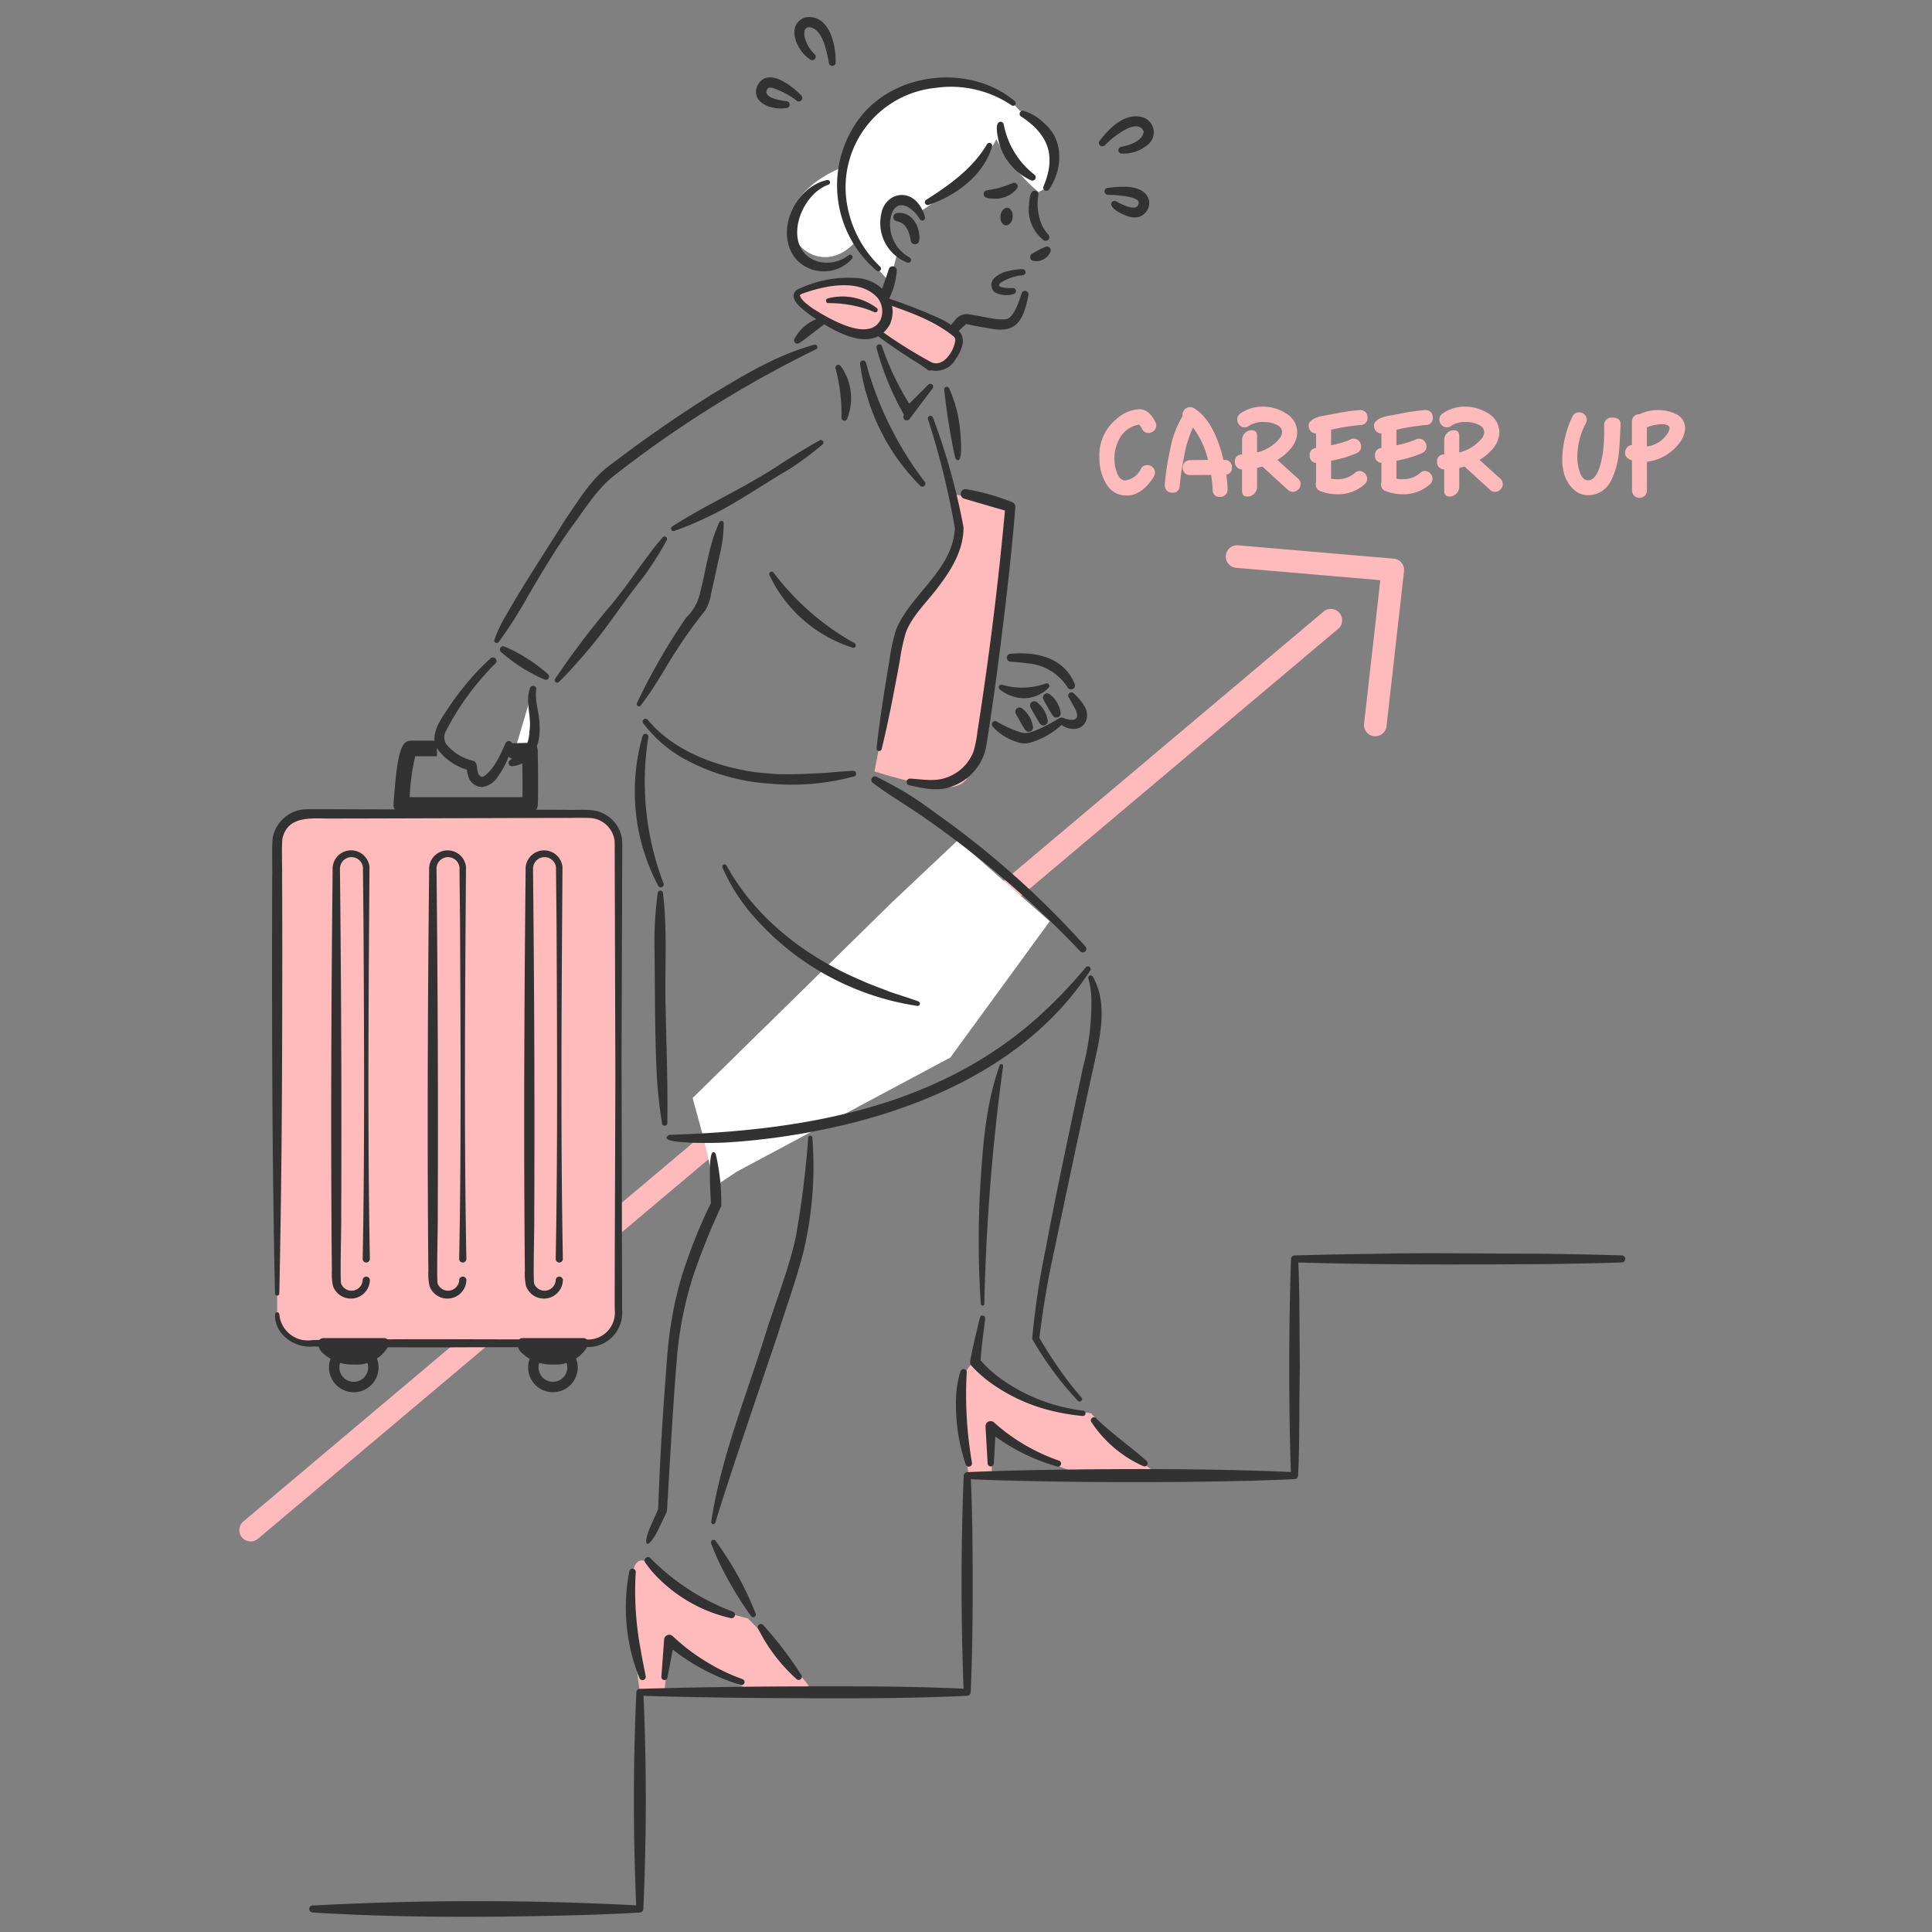<svg xmlns="http://www.w3.org/2000/svg" xmlns:xlink="http://www.w3.org/1999/xlink" width="226" height="226" viewBox="0 0 226 226">
  <rect x="0" y="0" width="226" height="226" fill="#808080" stroke="none"/>
  <defs>
    <clipPath id="clip-path">
      <rect id="矩形_23528" data-name="矩形 23528" width="169.12" height="222.229" fill="none"/>
    </clipPath>
  </defs>
  <g id="icon_worry01" transform="translate(-185 -222)">
    <rect id="長方形_3" data-name="長方形 3" width="226" height="226" transform="translate(185 222)" fill="none"/>
    <g id="组_9583" data-name="组 9583" transform="translate(213 224)" clip-path="url(#clip-path)">
      <path id="路径_44568" data-name="路径 44568" d="M173.355,105.863a1.319,1.319,0,0,1-.3-1l1.9-16.79-16.81-1.44A1.322,1.322,0,1,1,158.363,84l18.163,1.555a1.311,1.311,0,0,1,.91.479,1.325,1.325,0,0,1,.291.986l-2.047,18.14a1.322,1.322,0,0,1-2.326.7" transform="translate(-41.489 -22.206)" fill="#ffbbbc"/>
      <path id="路径_44569" data-name="路径 44569" d="M.311,202.736a1.322,1.322,0,0,1,.16-1.863l126.3-106.387a1.323,1.323,0,1,1,1.7,2.023L2.174,202.9a1.322,1.322,0,0,1-1.863-.16" transform="translate(0 -24.898)" fill="#ffbbbc"/>
      <path id="路径_44570" data-name="路径 44570" d="M103.083,130.913l10.765,9.473-11.626,15.933L77.246,169.667l-2.583,1.722-1.292-5.6-1.292-4.737,23.252-22.823Z" transform="translate(-19.056 -34.611)" fill="#fff"/>
      <path id="路径_44571" data-name="路径 44571" d="M110.087,75.829s1.046,4.141.652,5.4-5.855,8.937-6.194,9.644-2.757,13.344-2.757,13.344l-.8,4.061a53.951,53.951,0,0,0,5.242,1.4c2.166.408,4.795,1.125,5.824-.944a23.152,23.152,0,0,0,1.581-4.517l3.25-26.874s-5.909-1.415-6.8-1.51" transform="translate(-26.699 -20.048)" fill="#ffbbbc"/>
      <path id="路径_44572" data-name="路径 44572" d="M116.421,213.9s3.478,4.583,13.558,5.977a40.637,40.637,0,0,0,8.524,7.618l-9.492-.324s-8.215-2.965-10.794-5.751l.152,5.751h-2.706s-1.247-7.461-.872-10.232,1.632-3.038,1.632-3.038" transform="translate(-30.33 -56.55)" fill="#ffbbbc"/>
      <path id="路径_44573" data-name="路径 44573" d="M64.923,246.2s3.783,3.611,6.461,4.6a39.1,39.1,0,0,0,4.561,1.41s2.5,2.511,3.607,3.916,3.805,3.863,3.56,4.293-6.53.431-6.53.431-7.755-4.023-9.833-6.117l-.57,6.117H63.3s-1.282-9.173-1.029-12.675,1.486-3.023,2.649-1.979" transform="translate(-16.455 -64.889)" fill="#ffbbbc"/>
      <path id="路径_44574" data-name="路径 44574" d="M93.836,20.3s-5.381,1.952-6.038,5.8,4.15,6.849,7.536,2.862a30.3,30.3,0,0,0,3.952,4.759l.872-3.328S98.187,27.8,99,25.45s3.728.135,3.728.135,7.059-4.327,9.014-8.541a19.776,19.776,0,0,0,4.938,6.191s3.021-1.106,2.024-4.9a6.444,6.444,0,0,0-4.266-4.627s-2.361-3.585-10.2-3.2-10.4,9.781-10.4,9.781" transform="translate(-23.196 -2.772)" fill="#fff"/>
      <path id="路径_44575" data-name="路径 44575" d="M42.671,188.309H9.271a3.265,3.265,0,0,1-3.265-3.265V129.97a3.265,3.265,0,0,1,3.265-3.265h33.4a3.265,3.265,0,0,1,3.265,3.265v55.073a3.265,3.265,0,0,1-3.265,3.265" transform="translate(-1.588 -33.498)" fill="#ffbbbc"/>
      <path id="路径_44576" data-name="路径 44576" d="M11.492,272.873a355.389,355.389,0,0,1,38.292,0l-.41.41c-.374-8.444-.389-16.9,0-25.349a.425.425,0,0,1,.41-.41q9.572-.278,19.146-.285c2.394-.029,7.182-.01,9.573.017,3.191.038,6.382.113,9.573.269l-.41.41c-.325-8.3-.336-17.036,0-25.349a.433.433,0,0,1,.41-.41c3.191-.145,6.382-.218,9.573-.274,9.528-.138,19.193-.152,28.719.274l-.41.41c-.088-2.112-.129-4.225-.164-6.337-.088-5.875-.054-13.166.164-19.011a.425.425,0,0,1,.41-.41c3.191-.1,6.382-.153,9.573-.193,5.627-.145,13.464-.006,19.147-.012,3.191.044,6.382.093,9.573.2a.411.411,0,0,1,0,.821c-3.191.112-6.382.16-9.573.2-5.744.031-13.511.078-19.147-.012-3.191-.04-6.382-.091-9.573-.193l.41-.41c.224,3.616.143,8.989.213,12.675-.1,3.775,0,8.965-.213,12.674a.429.429,0,0,1-.41.41c-1.6.086-3.191.125-4.787.187-7.935.2-16.01.217-23.933.087-3.191-.056-6.382-.129-9.573-.274l.41-.41c.106,2.113.153,4.225.194,6.337.07,6.145.081,12.9-.194,19.011a.434.434,0,0,1-.41.41c-3.191.155-6.382.231-9.573.268-2.378.031-7.194.04-9.573.017-6.382-.016-12.764-.1-19.146-.285l.41-.41c.389,8.443.374,16.9,0,25.349a.437.437,0,0,1-.41.41c-3.191.2-6.382.3-9.573.372-9.576.213-19.149.223-28.719-.372a.411.411,0,0,1,0-.82" transform="translate(-2.936 -51.968)" fill="#323232"/>
      <path id="路径_44577" data-name="路径 44577" d="M17.149,216.588a2.9,2.9,0,1,1,2.9-2.9,2.9,2.9,0,0,1-2.9,2.9m0-4.581a1.682,1.682,0,1,0,1.681,1.682,1.682,1.682,0,0,0-1.681-1.682" transform="translate(-3.767 -55.729)" fill="#323232"/>
      <path id="路径_44578" data-name="路径 44578" d="M48.821,216.588a2.9,2.9,0,1,1,2.9-2.9,2.9,2.9,0,0,1-2.9,2.9m0-4.581a1.682,1.682,0,1,0,1.682,1.682,1.682,1.682,0,0,0-1.682-1.682" transform="translate(-12.141 -55.729)" fill="#323232"/>
      <path id="路径_44579" data-name="路径 44579" d="M126.639,28.144a6.413,6.413,0,0,0,.477,3.593,5.335,5.335,0,0,0,.685.987.434.434,0,0,1-.006.642.429.429,0,0,1-.538.023,4.565,4.565,0,0,1-1.713-4.028c.074-.463.029-1.943.829-1.733a.438.438,0,0,1,.266.516" transform="translate(-33.188 -7.299)" fill="#323232"/>
      <path id="路径_44580" data-name="路径 44580" d="M128.131,37.075a1.8,1.8,0,0,1-2.077,1.069.454.454,0,0,1-.095-.81,4.469,4.469,0,0,1,.441-.242,7.722,7.722,0,0,1,1.2-.593.437.437,0,0,1,.526.576" transform="translate(-33.246 -9.644)" fill="#323232"/>
      <path id="路径_44581" data-name="路径 44581" d="M121.175,44.007c-.528,2.742-1.269,4.58-4.429,3.939-.894-.129-2.193-.383-2.837-.533-1.674,1.291-2.738,3.48-3.946,5.252a.412.412,0,0,1-.719-.4,23.245,23.245,0,0,1,3.332-5.294,1.744,1.744,0,0,1,1.612-.711c.157.026.591.109.755.137.973.148,2.856.652,3.743.426.872-.366,1.377-2.041,1.684-2.982a.412.412,0,0,1,.806.163" transform="translate(-28.87 -11.511)" fill="#323232"/>
      <path id="路径_44582" data-name="路径 44582" d="M122.459,31.417c-.055.57-.421,1-.817.963s-.672-.532-.616-1.1.422-1,.817-.963.671.532.616,1.1" transform="translate(-31.995 -8.014)" fill="#323232"/>
      <path id="路径_44583" data-name="路径 44583" d="M122.269,27.006a3.25,3.25,0,0,1-2.654,1.2c-.45-.026-1.37.018-1.248-.654a.435.435,0,0,1,.33-.31c.555-.115,1.078-.182,1.573-.328a14.742,14.742,0,0,0,1.515-.546.421.421,0,0,1,.485.633" transform="translate(-31.291 -6.965)" fill="#323232"/>
      <path id="路径_44584" data-name="路径 44584" d="M123.259,40.793a5.659,5.659,0,0,0-2.625.9.522.522,0,0,0-.15.329c-.018-.007.024.072.216.14a4.424,4.424,0,0,0,1.383.121.36.36,0,0,1,.077.714,2.818,2.818,0,0,1-2.226-.242,1.136,1.136,0,0,1,.059-1.689,3.382,3.382,0,0,1,1.6-.773,8.341,8.341,0,0,1,1.617-.219.36.36,0,0,1,.055.717" transform="translate(-31.615 -10.595)" fill="#323232"/>
      <path id="路径_44585" data-name="路径 44585" d="M121.269,17.006a9.763,9.763,0,0,0,3.61,5.851.39.39,0,0,1-.427.639,6.8,6.8,0,0,1-3.764-4.485c-.1-.48-.591-2.392.231-2.368a.394.394,0,0,1,.351.363" transform="translate(-31.845 -4.4)" fill="#323232"/>
      <path id="路径_44586" data-name="路径 44586" d="M103.38,40.148a8.564,8.564,0,0,1-2.439,5.413.477.477,0,0,1-.685-.653,10.224,10.224,0,0,0,1.273-2.34c.355-.841.636-1.745.925-2.617a.477.477,0,0,1,.926.2" transform="translate(-26.481 -10.478)" fill="#323232"/>
      <path id="路径_44587" data-name="路径 44587" d="M106.534,31.108c-.981-1.643-2.87-2.515-3.387-.241a4.387,4.387,0,0,0,2.207,4.732.329.329,0,0,1-.261.6,4.942,4.942,0,0,1-3.084-5.568c.312-2.311,2.9-3.219,4.381-1.311a4.165,4.165,0,0,1,.755,1.548.329.329,0,0,1-.234.4.334.334,0,0,1-.377-.163" transform="translate(-26.945 -7.479)" fill="#323232"/>
      <path id="路径_44588" data-name="路径 44588" d="M104.416,31.153c1.767-.243,2.777,1.65,2.613,3.175a.5.5,0,0,1-.986.092c-.166-1.04-.537-2.141-1.692-2.317a.488.488,0,0,1,.065-.95" transform="translate(-27.497 -8.231)" fill="#323232"/>
      <path id="路径_44589" data-name="路径 44589" d="M126.871,23.737c1.514-3.6.547-6.073-2.575-8.14a.374.374,0,0,1-.168-.53.367.367,0,0,1,.416-.163,5.792,5.792,0,0,1,2.4,1.443c2.347,1.985,2.183,5.375.572,7.753a.369.369,0,0,1-.639-.363" transform="translate(-32.803 -3.937)" fill="#323232"/>
      <path id="路径_44590" data-name="路径 44590" d="M115.407,12.82a12.67,12.67,0,0,0-8.816-2.005,11.691,11.691,0,0,0-10.5,12.725,13.13,13.13,0,0,0,3.98,8.179.312.312,0,0,1-.4.48,13.07,13.07,0,0,1-1.884-17.988c4.182-5.31,12.862-6.182,18.051-1.841a.312.312,0,1,1-.432.45" transform="translate(-25.126 -2.538)" fill="#323232"/>
      <path id="路径_44591" data-name="路径 44591" d="M116.883,20.414c-1.017,3.406-4.183,5.73-7.417,6.839a.331.331,0,0,1-.277-.6c2.7-1.712,5.416-3.662,7.069-6.448a.33.33,0,0,1,.625.205" transform="translate(-28.826 -5.29)" fill="#323232"/>
      <path id="路径_44592" data-name="路径 44592" d="M91.938,26.448c-3.452,1.192-5.534,7.542-1.3,8.979A4.181,4.181,0,0,0,94.3,34.7a.285.285,0,0,1,.383.418,4.423,4.423,0,0,1-6.447.154c-2.756-3.136-.261-8.56,3.558-9.373a.285.285,0,0,1,.138.55" transform="translate(-23.02 -6.846)" fill="#323232"/>
      <path id="路径_44593" data-name="路径 44593" d="M99.687,44.249s10,3.111,10.238,5.008c.155,1.242-1.567,4.142-3.474,3.132a59.954,59.954,0,0,1-8.34-5.684c-1.32-1.445-.824-3.285,1.575-2.455" transform="translate(-25.75 -11.644)" fill="#ffbbbc"/>
      <path id="路径_44594" data-name="路径 44594" d="M99.674,43.868a60.243,60.243,0,0,1,7.532,2.764,9.07,9.07,0,0,1,2.653,1.688c.9.952.153,2.423-.456,3.293a2.611,2.611,0,0,1-4.017.633,66.235,66.235,0,0,1-6.6-4.569A3.57,3.57,0,0,1,97,45.089c-.049-1.472,1.621-1.647,2.677-1.22m-.185.563c-1.3-.531-2.453-.017-1.637,1.44a12.745,12.745,0,0,0,2.952,2.434,53.854,53.854,0,0,0,5.847,3.644c1.371.539,2.531-1.3,2.722-2.47a.568.568,0,0,0-.177-.572c-2.752-2.261-6.39-3.226-9.707-4.476" transform="translate(-25.644 -11.544)" fill="#323232"/>
      <path id="路径_44595" data-name="路径 44595" d="M99,46.752a3.125,3.125,0,0,0-.4-3.064,4.255,4.255,0,0,0-2.8-1.533,13.771,13.771,0,0,0-6.806,1.056c-1.582.758,2.384,3.189,4.409,4.141,2.825,1.328,4.908,1.074,5.6-.6" transform="translate(-23.432 -11.121)" fill="#ffbbbc"/>
      <path id="路径_44596" data-name="路径 44596" d="M98.307,46.362a2.539,2.539,0,0,0-.338-2.542c-2.047-2.322-6.17-1.473-8.794-.508-.292.124-.31.184-.3.228.191.6.953,1.091,1.486,1.5,1.8,1.126,6.565,4.036,7.95,1.326m1.126.465c-2.054,3.871-7.081.611-9.54-1.142-.7-.569-2.443-1.729-1.471-2.773A13.7,13.7,0,0,1,95.6,41.492c2.621.163,4.933,2.618,3.833,5.335" transform="translate(-23.301 -10.964)" fill="#323232"/>
      <path id="路径_44597" data-name="路径 44597" d="M93.5,44.665a6.649,6.649,0,0,1,5.748,1.144.281.281,0,0,1-.295.467,11.752,11.752,0,0,0-1.3-.485,14.609,14.609,0,0,0-4.1-.576.28.28,0,0,1-.059-.55" transform="translate(-24.665 -11.758)" fill="#323232"/>
      <path id="路径_44598" data-name="路径 44598" d="M107.923,63.607A76.622,76.622,0,0,1,111.5,76.433c.021,2.547-1.305,4.811-2.781,6.76-1.3,1.824-3.165,3.466-3.958,5.538a22.639,22.639,0,0,0-.714,3.322c-.611,3.34-1.315,7.028-2.116,10.314a.3.3,0,0,1-.6-.105c.366-3.357.967-7.071,1.532-10.419a20.174,20.174,0,0,1,.787-3.522c1.81-4.208,6.6-6.9,6.839-11.768a91.5,91.5,0,0,0-3.146-12.745.3.3,0,1,1,.575-.2" transform="translate(-26.791 -16.765)" fill="#323232"/>
      <path id="路径_44599" data-name="路径 44599" d="M107.877,57.187c-.179.24-2.62,3.471-2.7,3.585a.4.4,0,1,1-.646-.487,33.031,33.031,0,0,1-3.218-7.831.332.332,0,0,1,.634-.194,32.215,32.215,0,0,0,3.6,7.35l-.966-.063,2.8-2.8a.333.333,0,0,1,.5.435" transform="translate(-26.781 -13.758)" fill="#323232"/>
      <path id="路径_44600" data-name="路径 44600" d="M64.734,111.716c3.115,3.688,8.015,5.455,12.694,6.128.53.043,1.9.167,2.409.209,1.846.059,3.818-.057,5.658-.141,1.085-.1,2.173-.211,3.279-.242a.331.331,0,0,1,.093.648,28.056,28.056,0,0,1-9.926.842,23.949,23.949,0,0,1-9.633-2.728,15.187,15.187,0,0,1-5.121-4.349.329.329,0,1,1,.547-.366" transform="translate(-16.955 -29.496)" fill="#323232"/>
      <path id="路径_44601" data-name="路径 44601" d="M112.65,58.96a14.586,14.586,0,0,1,1.178,4c.106.428.658,5.552-.45,4.191a74.021,74.021,0,0,1-1.292-8.012.3.3,0,0,1,.564-.181" transform="translate(-29.632 -15.544)" fill="#323232"/>
      <path id="路径_44602" data-name="路径 44602" d="M63.2,101.447a71.349,71.349,0,0,1,5.78-10.035,5.742,5.742,0,0,0,1.646-3.024c.705-2.735,1.023-5.554,2.236-8.141a.268.268,0,0,1,.5.114,16.655,16.655,0,0,1-.574,4.162c-.3,1.362-.583,2.729-.9,4.087a5.576,5.576,0,0,1-.694,1.984,51.105,51.105,0,0,0-3.37,4.682c-1.393,2.146-2.587,4.417-4.183,6.437a.262.262,0,0,1-.443-.266" transform="translate(-16.702 -21.179)" fill="#323232"/>
      <path id="路径_44603" data-name="路径 44603" d="M68.99,77.726a124.7,124.7,0,0,0,17.31-10.1" transform="translate(-18.24 -17.878)" fill="#fff"/>
      <path id="路径_44604" data-name="路径 44604" d="M68.775,77.363c4.215-2.7,8.839-4.692,12.976-7.5,1.412-.884,2.822-1.768,4.291-2.58a.292.292,0,0,1,.33.476,35.473,35.473,0,0,1-4.052,3c-2.914,1.667-5.65,3.644-8.665,5.138a41.024,41.024,0,0,1-4.638,1.994.292.292,0,0,1-.243-.526" transform="translate(-18.146 -17.778)" fill="#323232"/>
      <path id="路径_44605" data-name="路径 44605" d="M50.515,99.518s8.211-9.951,12.6-16.576" transform="translate(-13.355 -21.928)" fill="#fff"/>
      <path id="路径_44606" data-name="路径 44606" d="M50.193,99.239a97.983,97.983,0,0,1,6.265-8.305c2.266-2.628,4.047-5.611,6.315-8.247a.292.292,0,0,1,.483.32,38.2,38.2,0,0,1-2.806,4.414c-2.186,2.708-4.049,5.659-6.293,8.324-1.131,1.322-2.267,2.639-3.517,3.862a.292.292,0,0,1-.447-.369" transform="translate(-13.256 -21.832)" fill="#323232"/>
      <path id="路径_44607" data-name="路径 44607" d="M78.138,52.646a132.978,132.978,0,0,0-23.27,14.516c-2.133,1.556-3.563,3.894-5.114,6.011-1.921,2.614-3.563,5.42-5.216,8.212a51.328,51.328,0,0,1-3.479,5.485.294.294,0,0,1-.509-.277,16.141,16.141,0,0,1,1.419-2.949c2.157-3.778,4.579-7.393,6.868-11.091,1.574-2.249,3-4.748,5.265-6.4l1.306-.978c3.485-2.606,7.07-5.082,10.775-7.382,3.724-2.25,7.492-4.53,11.791-5.7a.289.289,0,0,1,.355.2.293.293,0,0,1-.189.352" transform="translate(-10.716 -13.769)" fill="#323232"/>
      <path id="路径_44608" data-name="路径 44608" d="M95.378,55.4a6.435,6.435,0,0,1,.764,6.225.34.34,0,0,1-.651-.135,20.614,20.614,0,0,0-.686-5.751.338.338,0,0,1,.572-.338" transform="translate(-25.058 -14.615)" fill="#323232"/>
      <path id="路径_44609" data-name="路径 44609" d="M41.966,100.077a18.736,18.736,0,0,1,5.1,3.243.379.379,0,0,1-.4.625,18.979,18.979,0,0,1-5.123-3.251.378.378,0,0,1,.417-.616" transform="translate(-10.953 -26.448)" fill="#323232"/>
      <path id="路径_44610" data-name="路径 44610" d="M136.78,18.632c1.183-1.532,3.067-3.443,5.218-2.674a1.849,1.849,0,0,1,.3,3.222,4.363,4.363,0,0,1-2.9.959.4.4,0,1,1-.063-.8c1.067-.21,2.442-.685,2.6-1.771-.725-1.769-3.685.707-4.535,1.577a.4.4,0,0,1-.621-.512" transform="translate(-36.141 -4.172)" fill="#323232"/>
      <path id="路径_44611" data-name="路径 44611" d="M137.974,27.112c1.523-.183,4.208-.475,4.812,1.39a1.715,1.715,0,0,1-2.055,2.029c-.655-.075-2.835-1.076-2.262-1.769a.4.4,0,0,1,.51-.067c.672.381,2.5,1.325,2.622.166.013-.491-.918-.636-1.376-.747a16.347,16.347,0,0,0-2.2-.2.4.4,0,0,1-.05-.8" transform="translate(-36.39 -7.132)" fill="#323232"/>
      <path id="路径_44612" data-name="路径 44612" d="M92.291,5.327c-.279-1.365-.661-3.682-2.074-4.111-.715-.159-.853.386-.78,1.02a4.158,4.158,0,0,0,1.178,2.1.4.4,0,0,1-.527.607c-1.488-.909-2.942-4-.588-4.9,2.817-.486,3.621,3.129,3.59,5.24a.4.4,0,0,1-.8.042" transform="translate(-23.334)" fill="#323232"/>
      <path id="路径_44613" data-name="路径 44613" d="M86.909,12.3A9.674,9.674,0,0,0,84.1,10.82c-.3-.062-.5-.025-.555.045-.784,1.052,1.343,1.413,2.145,1.507a.4.4,0,1,1,.015.8c-1.435.277-4.131-.471-3.437-2.5,1.1-2.425,3.994-.207,5.171,1.024a.4.4,0,0,1-.531.6" transform="translate(-21.721 -2.535)" fill="#323232"/>
      <path id="路径_44614" data-name="路径 44614" d="M45.792,106.795a3.121,3.121,0,0,0-.112,1.472,19.4,19.4,0,0,1,.28,3.176,6.441,6.441,0,0,1-.551,2.6,5.056,5.056,0,0,1-2.215,1.472" transform="translate(-11.42 -28.235)" fill="#fff"/>
      <path id="路径_44615" data-name="路径 44615" d="M46.044,106.79c-.2,1.4.414,2.809.389,4.243a6.237,6.237,0,0,1-.752,3.41,3.647,3.647,0,0,1-2.469,1.3.389.389,0,0,1-.238-.706c.511-.453,1.331-.879,1.754-1.337a4.876,4.876,0,0,0,.523-2.082c.288-1.608-.542-3.461.085-5.059a.375.375,0,0,1,.708.232" transform="translate(-11.317 -28.114)" fill="#323232"/>
      <path id="路径_44616" data-name="路径 44616" d="M38.16,102.528a31.456,31.456,0,0,0-5.88,8.08,1.5,1.5,0,0,0,.175,1.429,5.772,5.772,0,0,0,3.083,1.875c.6.178.4.978.58,1.412a.823.823,0,0,0,.321.426c.1.055.171.066.383-.035,1.234-.867,1.9-2.509,2.526-3.864a.41.41,0,0,1,.772.269,10.892,10.892,0,0,1-1.81,3.832,2.574,2.574,0,0,1-1.643,1.028A1.726,1.726,0,0,1,35.08,116a4.419,4.419,0,0,1-.3-1.473l.441.536a6.727,6.727,0,0,1-3.749-2.4c-1.045-1.425-.033-3.12.8-4.358a34.446,34.446,0,0,1,2.454-3.364,27.641,27.641,0,0,1,2.877-3.018.409.409,0,0,1,.555.6" transform="translate(-8.204 -26.92)" fill="#323232"/>
      <path id="路径_44617" data-name="路径 44617" d="M129.212,107.466c.757.749,1.784,1.77,1.549,2.937-.349,1.6-2.205,1.514-3.162.6l.425-.025a9.28,9.28,0,0,1-3.991,2.313,2.453,2.453,0,0,1-1.432-.108,6.248,6.248,0,0,1-2.871-1.832.381.381,0,0,1,.488-.569,13.088,13.088,0,0,0,2.875,1.287c.828.249,1.777-.282,2.609-.644.625-.317,1.258-.673,1.863-1.039a.461.461,0,0,1,.425-.024c1.187.469,2.169.284,1.336-1.19-.213-.4-.458-.828-.694-1.24a.38.38,0,0,1,.581-.469" transform="translate(-31.63 -28.386)" fill="#323232"/>
      <path id="路径_44618" data-name="路径 44618" d="M122.449,101.226c3.018-.269,6.266.416,7.528,3.53a.461.461,0,0,1-.249.6.467.467,0,0,1-.583-.2,6.091,6.091,0,0,0-4.674-2.81c-.663-.093-1.352-.157-2.017-.2a.463.463,0,0,1,0-.922" transform="translate(-32.262 -26.748)" fill="#323232"/>
      <path id="路径_44619" data-name="路径 44619" d="M121.157,106.116a8.294,8.294,0,0,0,5.127-.164.306.306,0,0,1,.315.494,4.031,4.031,0,0,1-4.389.953,4.127,4.127,0,0,1-1.347-.763.3.3,0,0,1-.035-.427.311.311,0,0,1,.33-.092" transform="translate(-31.925 -28.008)" fill="#323232"/>
      <path id="路径_44620" data-name="路径 44620" d="M128.376,108.132a5.606,5.606,0,0,1,1.186,2.015" transform="translate(-33.94 -28.588)" fill="#fff"/>
      <path id="路径_44621" data-name="路径 44621" d="M128.558,107.627a3.317,3.317,0,0,1,1.3,2.2.5.5,0,0,1-.9.343,9.681,9.681,0,0,1-.575-.945c-.16-.3-.422-.707-.552-1a.487.487,0,0,1,.719-.6" transform="translate(-33.785 -28.431)" fill="#323232"/>
      <path id="路径_44622" data-name="路径 44622" d="M126.315,109.376a5.621,5.621,0,0,1,1.187,2.016" transform="translate(-33.395 -28.917)" fill="#fff"/>
      <path id="路径_44623" data-name="路径 44623" d="M126.5,108.871a3.319,3.319,0,0,1,1.3,2.2.5.5,0,0,1-.9.343,9.686,9.686,0,0,1-.575-.945c-.16-.3-.422-.707-.552-1a.487.487,0,0,1,.719-.6" transform="translate(-33.24 -28.76)" fill="#323232"/>
      <path id="路径_44624" data-name="路径 44624" d="M123.974,110.377a5.612,5.612,0,0,1,1.187,2.016" transform="translate(-32.776 -29.182)" fill="#fff"/>
      <path id="路径_44625" data-name="路径 44625" d="M124.156,109.872a3.319,3.319,0,0,1,1.3,2.2.5.5,0,0,1-.9.343,9.831,9.831,0,0,1-.575-.945c-.16-.3-.422-.707-.552-1a.487.487,0,0,1,.719-.6" transform="translate(-32.621 -29.024)" fill="#323232"/>
      <path id="路径_44626" data-name="路径 44626" d="M64.449,114.4a33.239,33.239,0,0,0,1.793,17.091.344.344,0,0,1-.633.259,23.565,23.565,0,0,1-1.817-17.55.344.344,0,0,1,.657.2" transform="translate(-16.615 -30.132)" fill="#323232"/>
      <path id="路径_44627" data-name="路径 44627" d="M68.249,170.657c15.962-.5,32.063-3.249,44.082-14.648a56.4,56.4,0,0,0,4.639-4.946.318.318,0,0,1,.516.371C109.807,163.3,95.451,168.767,82,170.795c-2.279.346-4.573.6-6.875.742-.689.075-8.9.3-6.877-.88" transform="translate(-17.959 -39.907)" fill="#323232"/>
      <path id="路径_44628" data-name="路径 44628" d="M101.053,120.775a39.008,39.008,0,0,1,6.775,4.129,104.2,104.2,0,0,1,17.725,15.75.413.413,0,0,1-.609.557,118,118,0,0,0-17.8-15.328c-2.119-1.524-4.4-2.82-6.486-4.384a.417.417,0,0,1,.4-.724" transform="translate(-26.566 -31.921)" fill="#323232"/>
      <path id="路径_44629" data-name="路径 44629" d="M77.311,134.9c3.392,6.176,9.338,10.719,15.768,13.412.894.433,2.349.932,3.275,1.312,1.122.386,2.262.728,3.39,1.143a.272.272,0,0,1-.143.521,31.723,31.723,0,0,1-18.82-10.112A22.3,22.3,0,0,1,76.81,135.1a.271.271,0,0,1,.5-.208" transform="translate(-20.301 -35.62)" fill="#323232"/>
      <path id="路径_44630" data-name="路径 44630" d="M120.424,166.724a244.7,244.7,0,0,0-2.2,27.82.2.2,0,0,1-.21.2.208.208,0,0,1-.2-.193,112.625,112.625,0,0,1-.046-14.05c.306-4.687.655-9.423,2.262-13.888a.206.206,0,0,1,.394.11" transform="translate(-31.083 -44.015)" fill="#323232"/>
      <path id="路径_44631" data-name="路径 44631" d="M133.139,152.49c1.91,3.3.8,7.367.049,10.856-1.157,5.234-3.41,15.778-4.491,21.025a104.359,104.359,0,0,0-1.788,10.506l-.056-.2c.711,1.245,1.5,2.475,2.323,3.66a38.759,38.759,0,0,0,2.664,3.424c.247.255-.174.664-.422.385a38.649,38.649,0,0,1-5.349-7.25,92.428,92.428,0,0,1,1.624-10.719c1.118-6.133,3.02-14.9,4.332-21.084a29.063,29.063,0,0,0,.97-7.8,9.36,9.36,0,0,0-.355-2.55.283.283,0,0,1,.5-.246" transform="translate(-33.33 -40.283)" fill="#323232"/>
      <path id="路径_44632" data-name="路径 44632" d="M117.965,206.812c-.168,1.5-.488,3.7-.545,5.169l-.128-.428a13.893,13.893,0,0,0,2.489,2.3,20.775,20.775,0,0,0,9.669,3.747.314.314,0,0,1-.079.622,24.766,24.766,0,0,1-3.565-.592,20.435,20.435,0,0,1-6.643-2.9,14.84,14.84,0,0,1-2.828-2.416.525.525,0,0,1-.13-.412c.236-1.578.789-3.645,1.142-5.2a.315.315,0,0,1,.617.116" transform="translate(-30.722 -54.584)" fill="#323232"/>
      <path id="路径_44633" data-name="路径 44633" d="M86.862,178.09a42.893,42.893,0,0,1-.682,11.718c-.623,3.377-2.319,7.943-3.34,11.244-2.128,6.347-5.378,15.767-7.326,22.077a.242.242,0,0,1-.477-.077c1.159-7.732,4.222-15,6.489-22.438,1.037-3.212,2.793-7.793,3.428-11.051a109.689,109.689,0,0,0,1.425-11.474.243.243,0,0,1,.483,0" transform="translate(-19.838 -47.027)" fill="#323232"/>
      <path id="路径_44634" data-name="路径 44634" d="M72.813,180.653a24.751,24.751,0,0,1,.663,6.15,79.271,79.271,0,0,0-3.382,8.465,43.586,43.586,0,0,0-1.77,8.855c-.513,6.081-.822,12.2-1.2,18.3a.506.506,0,0,1-.047.18l-.881,1.852c-1.254,2.632-2.156,2.419-.9-.418l.842-1.869-.047.194c.208-6.125.6-12.223,1.089-18.335a44.806,44.806,0,0,1,1.7-9.123,62.169,62.169,0,0,1,3.427-8.554l-.043.263c0-.658-.514-7.273.548-5.955" transform="translate(-17.103 -47.715)" fill="#323232"/>
      <path id="路径_44635" data-name="路径 44635" d="M65.129,245.027a26.785,26.785,0,0,0,9.64,6.248.4.4,0,0,1-.238.758,17.464,17.464,0,0,1-8.009-4.221,13.486,13.486,0,0,1-2.025-2.3.4.4,0,0,1,.633-.485" transform="translate(-17.033 -64.744)" fill="#323232"/>
      <path id="路径_44636" data-name="路径 44636" d="M75.521,242.25a37.908,37.908,0,0,1,4.7,8.531.306.306,0,0,1-.53.292,37.054,37.054,0,0,1-2.615-4.121A30.911,30.911,0,0,1,75,242.542a.308.308,0,0,1,.53-.292" transform="translate(-19.82 -64.015)" fill="#323232"/>
      <path id="路径_44637" data-name="路径 44637" d="M63.047,259.528A22.092,22.092,0,0,1,61.864,247a.379.379,0,0,1,.741.152,36.9,36.9,0,0,0,.594,9.126c.16,1.017.387,2.023.575,3.046a.38.38,0,0,1-.726.207" transform="translate(-16.24 -65.226)" fill="#323232"/>
      <path id="路径_44638" data-name="路径 44638" d="M76.388,263.113a24.525,24.525,0,0,1-8.772-4.817l1.023-.361-.819,4.312a.359.359,0,0,1-.71-.093l.321-4.377a.6.6,0,0,1,1.024-.361,23.343,23.343,0,0,0,3.806,2.911,22.334,22.334,0,0,0,4.349,2.105.359.359,0,0,1-.224.681" transform="translate(-17.743 -68.008)" fill="#323232"/>
      <path id="路径_44639" data-name="路径 44639" d="M83.07,255.652a43.986,43.986,0,0,1,4.467,5.863.369.369,0,0,1-.558.466,19.936,19.936,0,0,1-4.524-5.94.368.368,0,0,1,.614-.389" transform="translate(-21.79 -67.555)" fill="#323232"/>
      <path id="路径_44640" data-name="路径 44640" d="M115.206,215.443a46.411,46.411,0,0,0,.618,10.519.379.379,0,0,1-.735.177,21.788,21.788,0,0,1-1.113-8.13,11.4,11.4,0,0,1,.5-2.754.378.378,0,0,1,.477-.242.382.382,0,0,1,.256.43" transform="translate(-30.123 -56.84)" fill="#323232"/>
      <path id="路径_44641" data-name="路径 44641" d="M118.9,228.238l-.25-4.345a.591.591,0,0,1,.556-.624.637.637,0,0,1,.471.182,22.346,22.346,0,0,0,7.581,4.445.359.359,0,0,1-.218.683,23.188,23.188,0,0,1-8.2-4.244l1.027-.442-.25,4.345a.36.36,0,0,1-.717,0" transform="translate(-31.367 -59.028)" fill="#323232"/>
      <path id="路径_44642" data-name="路径 44642" d="M136.062,222.814c1.81,1.776,3.959,3.252,5.871,4.96a.367.367,0,0,1-.4.6,14.218,14.218,0,0,1-6.1-5.2.365.365,0,0,1,.632-.36" transform="translate(-35.794 -58.866)" fill="#323232"/>
      <path id="路径_44643" data-name="路径 44643" d="M113.092,75.07a26.813,26.813,0,0,1,5.338,1.508.582.582,0,0,1,.394.6c-.515,6.456-1.306,12.867-2.136,19.28-.216,1.578-.782,5.678-1.037,7.2l-.188,1.2a6.159,6.159,0,0,1-4.014,4.961c-1.621.671-3.417.236-5.04-.121a.393.393,0,0,1,.109-.775c1.549.093,3.068.416,4.506-.222a5.157,5.157,0,0,0,2.918-2.986,13.658,13.658,0,0,0,.442-2.252c1.365-8.7,2.482-17.612,3.264-26.376l.388.6c-1.715-.488-3.469-1-5.205-1.511a.572.572,0,0,1,.263-1.11" transform="translate(-28.051 -19.845)" fill="#323232"/>
      <path id="路径_44644" data-name="路径 44644" d="M5.54,182.631c-.345-15.753-.377-33.009-.327-48.822.042-1.021-.085-3.676.094-4.69a4.128,4.128,0,0,1,3.8-3.156c1.091-.025,2.055,0,3.089-.007,7.542.04,19.942.032,27.462.075.936.037,2.152-.06,3.121.068a3.965,3.965,0,0,1,3.368,3.435c.016.492.024,1.092.014,1.57l-.083,24.412c.018,3.275.054,26.255.068,28.988a4.015,4.015,0,0,1-4.106,4.369H40.514l-12.206.026q-6.1.03-12.2-.021l-6.1-.069c-2.177.229-4.559-1.434-4.463-3.776a.251.251,0,0,1,.5,0A3.366,3.366,0,0,0,10,188.054l6.1-.069q6.1-.046,12.2-.021l12.206.026h1.526a3.142,3.142,0,0,0,3.252-3.489c-.029-2.6.087-25.81.068-28.988L45.279,131.1v-.763c0-.259,0-.513-.018-.717a3.05,3.05,0,0,0-2.622-2.61c-.742-.086-2.169-.022-2.976-.035-7.508.016-19.934.066-27.462.075-2.224.029-5.11-.46-5.783,2.3-.126.854-.019,3.534-.047,4.455.04,6.089.017,18.325-.016,24.412q-.052,12.205-.31,24.411a.251.251,0,0,1-.5,0" transform="translate(-1.373 -33.299)" fill="#323232"/>
      <path id="路径_44645" data-name="路径 44645" d="M19.129,182.786a2.224,2.224,0,0,1-4.316.678,6.787,6.787,0,0,1-.133-1.782c-.144-14.921-.074-30.967.079-45.843l.007-.819v-.409a2.164,2.164,0,0,1,4.314-.188c-.1,14.934-.232,30.986.045,45.874a.42.42,0,0,1-.84,0c.246-12.612.162-26.608.095-39.294l-.065-6.518a1.348,1.348,0,0,0-2.686.125c0,.226.01.984.011,1.228.134,12.609.193,26.611.133,39.294.032.969-.141,7.2-.021,8.024a1.307,1.307,0,0,0,2.532-.371.42.42,0,0,1,.84,0" transform="translate(-3.86 -35.031)" fill="#323232"/>
      <path id="路径_44646" data-name="路径 44646" d="M34.475,182.786a2.224,2.224,0,0,1-4.316.678,6.786,6.786,0,0,1-.133-1.782c-.144-14.921-.074-30.967.079-45.843l.007-.819v-.409a2.165,2.165,0,0,1,4.315-.188c-.106,14.934-.232,30.986.044,45.874a.42.42,0,0,1-.84,0c.246-12.612.162-26.608.1-39.294l-.065-6.518a1.348,1.348,0,0,0-2.686.125c0,.226.01.984.011,1.228.134,12.609.193,26.611.133,39.294.032.969-.141,7.2-.021,8.024a1.307,1.307,0,0,0,2.532-.371.42.42,0,0,1,.84,0" transform="translate(-7.917 -35.031)" fill="#323232"/>
      <path id="路径_44647" data-name="路径 44647" d="M49.82,182.786a2.224,2.224,0,0,1-4.316.678,6.787,6.787,0,0,1-.133-1.782c-.144-14.921-.074-30.967.079-45.843l.007-.819v-.409a2.165,2.165,0,0,1,4.315-.188c-.1,14.934-.232,30.986.045,45.874a.42.42,0,0,1-.84,0c.246-12.612.162-26.608.1-39.294l-.065-6.518a1.348,1.348,0,0,0-2.686.125c0,.226.01.984.011,1.228.134,12.609.193,26.611.133,39.294.032.969-.14,7.2-.021,8.024a1.307,1.307,0,0,0,2.532-.371.42.42,0,0,1,.84,0" transform="translate(-11.974 -35.031)" fill="#323232"/>
      <path id="路径_44648" data-name="路径 44648" d="M13.361,210.889h7.107a3.688,3.688,0,0,1-3.553,1.874c-2.235,0-3.627-1.256-3.554-1.874" transform="translate(-3.532 -55.755)" fill="#323232"/>
      <path id="路径_44649" data-name="路径 44649" d="M16.7,213.152a5,5,0,0,1-3.707-1.413,1.493,1.493,0,0,1-.452-1.141.609.609,0,0,1,.6-.536h7.107a.608.608,0,0,1,.559.849,4.27,4.27,0,0,1-4.112,2.241m-2.386-1.874a4.3,4.3,0,0,0,2.386.657,3.686,3.686,0,0,0,2.247-.657Z" transform="translate(-3.313 -55.536)" fill="#323232"/>
      <path id="路径_44650" data-name="路径 44650" d="M45.033,210.889H52.14a3.688,3.688,0,0,1-3.553,1.874c-2.235,0-3.627-1.256-3.554-1.874" transform="translate(-11.905 -55.755)" fill="#323232"/>
      <path id="路径_44651" data-name="路径 44651" d="M48.368,213.152a5,5,0,0,1-3.707-1.413,1.493,1.493,0,0,1-.452-1.141.609.609,0,0,1,.6-.536h7.107a.608.608,0,0,1,.559.849,4.271,4.271,0,0,1-4.112,2.241m-2.386-1.874a4.3,4.3,0,0,0,2.386.657,3.686,3.686,0,0,0,2.244-.657Z" transform="translate(-11.686 -55.536)" fill="#323232"/>
      <path id="路径_44652" data-name="路径 44652" d="M40.472,123.493H25.422a.914.914,0,0,1-.911-.986l.02-.269c.439-6.092.922-7.179,2.065-7.183H29.59l0,1.827H27.048a25.576,25.576,0,0,0-.643,4.787H39.588c.026-1.371,0-3.36-.015-4.51l-.942.023h-.022a.913.913,0,0,1-.022-1.826l1.862-.045a.945.945,0,0,1,.652.254.907.907,0,0,1,.282.641c0,.19.093,4.666,0,6.424a.913.913,0,0,1-.911.865" transform="translate(-6.479 -30.418)" fill="#323232"/>
      <path id="路径_44653" data-name="路径 44653" d="M91.881,48.406c-.385.325-1.07.84-1.488,1.164-.516.394-1.026.81-1.61,1.185a.383.383,0,0,1-.54-.5,4.944,4.944,0,0,1,3.443-2.56.377.377,0,0,1,.195.713" transform="translate(-23.316 -12.609)" fill="#323232"/>
      <path id="路径_44654" data-name="路径 44654" d="M67.008,139.17c.538,4.487.188,8.98.31,13.479.088,4.492.27,8.968.2,13.462a.31.31,0,0,1-.613.051,53.054,53.054,0,0,1-.675-6.74c-.175-4.5-.161-9.007-.212-13.511a43.7,43.7,0,0,1,.374-6.749.312.312,0,0,1,.615.008" transform="translate(-17.454 -36.725)" fill="#323232"/>
      <path id="路径_44655" data-name="路径 44655" d="M99.392,54.87a40.453,40.453,0,0,0,6.882,13.941.349.349,0,0,1-.523.458,24.55,24.55,0,0,1-6.176-10.326,21.976,21.976,0,0,1-.868-3.952.349.349,0,0,1,.686-.12" transform="translate(-26.095 -14.436)" fill="#323232"/>
      <path id="路径_44656" data-name="路径 44656" d="M84.77,88.3a30.375,30.375,0,0,0,9.478,8.258.286.286,0,0,1-.224.519,16.118,16.118,0,0,1-9.748-8.5.285.285,0,0,1,.494-.278" transform="translate(-22.273 -23.313)" fill="#323232"/>
      <path id="路径_44657" data-name="路径 44657" d="M143.41,64.276a.784.784,0,0,1-.283.6.93.93,0,0,1-.634.252.794.794,0,0,1-.749-.489,1.928,1.928,0,0,0-.321-.489,3.127,3.127,0,0,0-2.2,1.452,4.719,4.719,0,0,0-.7,2.6,4.286,4.286,0,0,0,.275,1.544q.366.994,1.055.932a2.447,2.447,0,0,0,1.773-1.36.8.8,0,0,1,.719-.428.92.92,0,0,1,.642.252.809.809,0,0,1,.275.619.915.915,0,0,1-.138.474q-1.361,2.217-3.195,2.216a2.7,2.7,0,0,1-2.431-1.482,5.744,5.744,0,0,1-.733-2.9,5.453,5.453,0,0,1,1.911-4.495,4.428,4.428,0,0,1,2.751-1.223q1.131,0,1.88,1.5a.951.951,0,0,1,.107.428" transform="translate(-36.157 -16.484)" fill="#ffbbbc"/>
      <path id="路径_44658" data-name="路径 44658" d="M155.008,69.065a.775.775,0,0,1-.657.856q.106.734.152,1.666a.894.894,0,0,1-.229.665.828.828,0,0,1-.641.268.78.78,0,0,1-.872-.833q-.045-.833-.183-1.735l-2.446.015a.883.883,0,0,1-.642-.237.926.926,0,0,1,.007-1.262.878.878,0,0,1,.635-.244l2.079-.03a10.112,10.112,0,0,0-1.758-3.792,13.5,13.5,0,0,0-1.055,3.516,30.372,30.372,0,0,0-.5,3.3.772.772,0,0,1-.856.81.855.855,0,0,1-.673-.274.892.892,0,0,1-.213-.689,30.126,30.126,0,0,1,.611-4,11.706,11.706,0,0,1,1.468-3.99.893.893,0,0,1,.206-.727.826.826,0,0,1,.665-.328.882.882,0,0,1,.489.138q2.339,1.468,3.424,6.039h.123a.815.815,0,0,1,.871.871" transform="translate(-38.903 -16.396)" fill="#ffbbbc"/>
      <path id="路径_44659" data-name="路径 44659" d="M166,71a.891.891,0,0,1-.275.635.852.852,0,0,1-.627.282.882.882,0,0,1-.6-.245l-2.981-2.721c-.2.061-.408.118-.611.168v2.2a1.113,1.113,0,0,1-.336.8,1.075,1.075,0,0,1-.8.344q-.627,0-.627-.688V69.293a.855.855,0,0,1-.6-.26.842.842,0,0,1-.237-.611.774.774,0,0,1,.841-.872v-1.7a1.126,1.126,0,0,1,.329-.8,1.052,1.052,0,0,1,.787-.344q.642,0,.642.688v1.911a4.891,4.891,0,0,0,2.568-1.56,1.351,1.351,0,0,0,.352-.81q0-.627-.81-.948a3.6,3.6,0,0,0-1.345-.244,2.893,2.893,0,0,0-1.7.443.893.893,0,0,1-.519.184.8.8,0,0,1-.619-.283.945.945,0,0,1-.252-.65.82.82,0,0,1,.383-.688,4.408,4.408,0,0,1,2.6-.8,4.951,4.951,0,0,1,2.661.75,2.591,2.591,0,0,1,1.376,2.247,3.015,3.015,0,0,1-.75,1.9,6.026,6.026,0,0,1-1.574,1.33l2.415,2.186A.842.842,0,0,1,166,71" transform="translate(-41.854 -16.38)" fill="#ffbbbc"/>
      <path id="路径_44660" data-name="路径 44660" d="M176.911,63.367a.789.789,0,0,1-.856.871,27.621,27.621,0,0,0-3.394.55v1.82a10.954,10.954,0,0,0,2.186-.642.907.907,0,0,1,.459-.122.807.807,0,0,1,.619.274.924.924,0,0,1,.252.642.812.812,0,0,1-.443.734,12.772,12.772,0,0,1-3.073.917v2.11a4.217,4.217,0,0,0,.718.061,2.953,2.953,0,0,0,2.034-.719.864.864,0,0,1,.58-.244.83.83,0,0,1,.619.282.9.9,0,0,1,.267.634.841.841,0,0,1-.3.642,4.639,4.639,0,0,1-3.181,1.162,5.349,5.349,0,0,1-1.972-.367.8.8,0,0,1-.566-.78.742.742,0,0,1,.046-.26V68.671a.787.787,0,0,1-.749-.871.776.776,0,0,1,.749-.872v-1.7a.811.811,0,0,1-.627-.267.928.928,0,0,1-.244-.65q0-.7,1.36-1.085.014,0,1.919-.352A21.88,21.88,0,0,1,176,62.492a.881.881,0,0,1,.666.221.85.85,0,0,1,.252.65" transform="translate(-44.953 -16.522)" fill="#ffbbbc"/>
      <path id="路径_44661" data-name="路径 44661" d="M187.3,63.367a.789.789,0,0,1-.856.871,27.613,27.613,0,0,0-3.393.55v1.82a10.971,10.971,0,0,0,2.186-.642.9.9,0,0,1,.458-.122.809.809,0,0,1,.619.274.923.923,0,0,1,.252.642.81.81,0,0,1-.443.734,12.775,12.775,0,0,1-3.073.917v2.11a4.217,4.217,0,0,0,.718.061,2.951,2.951,0,0,0,2.033-.719.864.864,0,0,1,.581-.244A.83.83,0,0,1,187,69.9a.9.9,0,0,1,.267.634.839.839,0,0,1-.3.642,4.637,4.637,0,0,1-3.18,1.162,5.346,5.346,0,0,1-1.972-.367.8.8,0,0,1-.566-.78.726.726,0,0,1,.046-.26v-2.26a.787.787,0,0,1-.749-.871.776.776,0,0,1,.749-.872v-1.7a.81.81,0,0,1-.627-.267.929.929,0,0,1-.245-.65q0-.7,1.361-1.085.014,0,1.919-.352a21.842,21.842,0,0,1,2.683-.382.88.88,0,0,1,.665.221.85.85,0,0,1,.252.65" transform="translate(-47.7 -16.522)" fill="#ffbbbc"/>
      <path id="路径_44662" data-name="路径 44662" d="M198.148,71a.891.891,0,0,1-.275.635.852.852,0,0,1-.627.282.882.882,0,0,1-.6-.245l-2.981-2.721c-.2.061-.408.118-.611.168v2.2a1.113,1.113,0,0,1-.336.8,1.075,1.075,0,0,1-.8.344q-.627,0-.627-.688V69.293a.855.855,0,0,1-.6-.26.842.842,0,0,1-.237-.611.774.774,0,0,1,.841-.872v-1.7a1.127,1.127,0,0,1,.329-.8,1.052,1.052,0,0,1,.787-.344q.642,0,.642.688v1.911a4.891,4.891,0,0,0,2.568-1.56,1.351,1.351,0,0,0,.352-.81q0-.627-.81-.948a3.6,3.6,0,0,0-1.345-.244,2.893,2.893,0,0,0-1.7.443.893.893,0,0,1-.519.184.8.8,0,0,1-.619-.283.945.945,0,0,1-.252-.65.82.82,0,0,1,.383-.688,4.408,4.408,0,0,1,2.6-.8,4.951,4.951,0,0,1,2.661.75,2.591,2.591,0,0,1,1.376,2.247,3.015,3.015,0,0,1-.75,1.9,6.027,6.027,0,0,1-1.574,1.33l2.415,2.186a.842.842,0,0,1,.306.642" transform="translate(-50.354 -16.38)" fill="#ffbbbc"/>
      <path id="路径_44663" data-name="路径 44663" d="M213.348,72.541a2.4,2.4,0,0,1-1.682-.7,3.966,3.966,0,0,1-1.009-1.574,5.676,5.676,0,0,1-.291-1.911,11.322,11.322,0,0,1,.4-2.844,10.361,10.361,0,0,1,.794-2.171.794.794,0,0,1,.75-.488.9.9,0,0,1,.657.252.83.83,0,0,1,.26.619.859.859,0,0,1-.107.413,8.575,8.575,0,0,0-.994,3.913,5.479,5.479,0,0,0,.245,1.651q.335,1.1,1.024,1.1.9,0,1.422-1.789a12.293,12.293,0,0,0,.4-2.461,18.565,18.565,0,0,0,.046-2.171.854.854,0,0,1,.237-.658.882.882,0,0,1,.665-.26q1.054,0,1.024.81-.107,2.477-.2,3.257a9.165,9.165,0,0,1-.978,3.424,2.931,2.931,0,0,1-2.66,1.59" transform="translate(-55.617 -16.616)" fill="#ffbbbc"/>
      <path id="路径_44664" data-name="路径 44664" d="M227.38,64.575a3.017,3.017,0,0,1-.719,1.835,5.556,5.556,0,0,1-3.745,2.125v3.332a.873.873,0,0,1-.245.634.9.9,0,0,1-1.254,0,.872.872,0,0,1-.244-.634l-.015-3.5q-.8-.245-.8-.872a.941.941,0,0,1,.222-.619.8.8,0,0,1,.573-.3v-2.72a.873.873,0,0,1,.245-.634.785.785,0,0,1,.627-.237,4.786,4.786,0,0,1,2.17-.489,4.507,4.507,0,0,1,2.064.443,1.774,1.774,0,0,1,1.116,1.636m-1.819.061q0-.489-.886-.489a4.489,4.489,0,0,0-1.758.367v2.232a3.351,3.351,0,0,0,2.369-1.453,1.255,1.255,0,0,0,.275-.657" transform="translate(-58.26 -16.523)" fill="#ffbbbc"/>
    </g>
  </g>
</svg>
